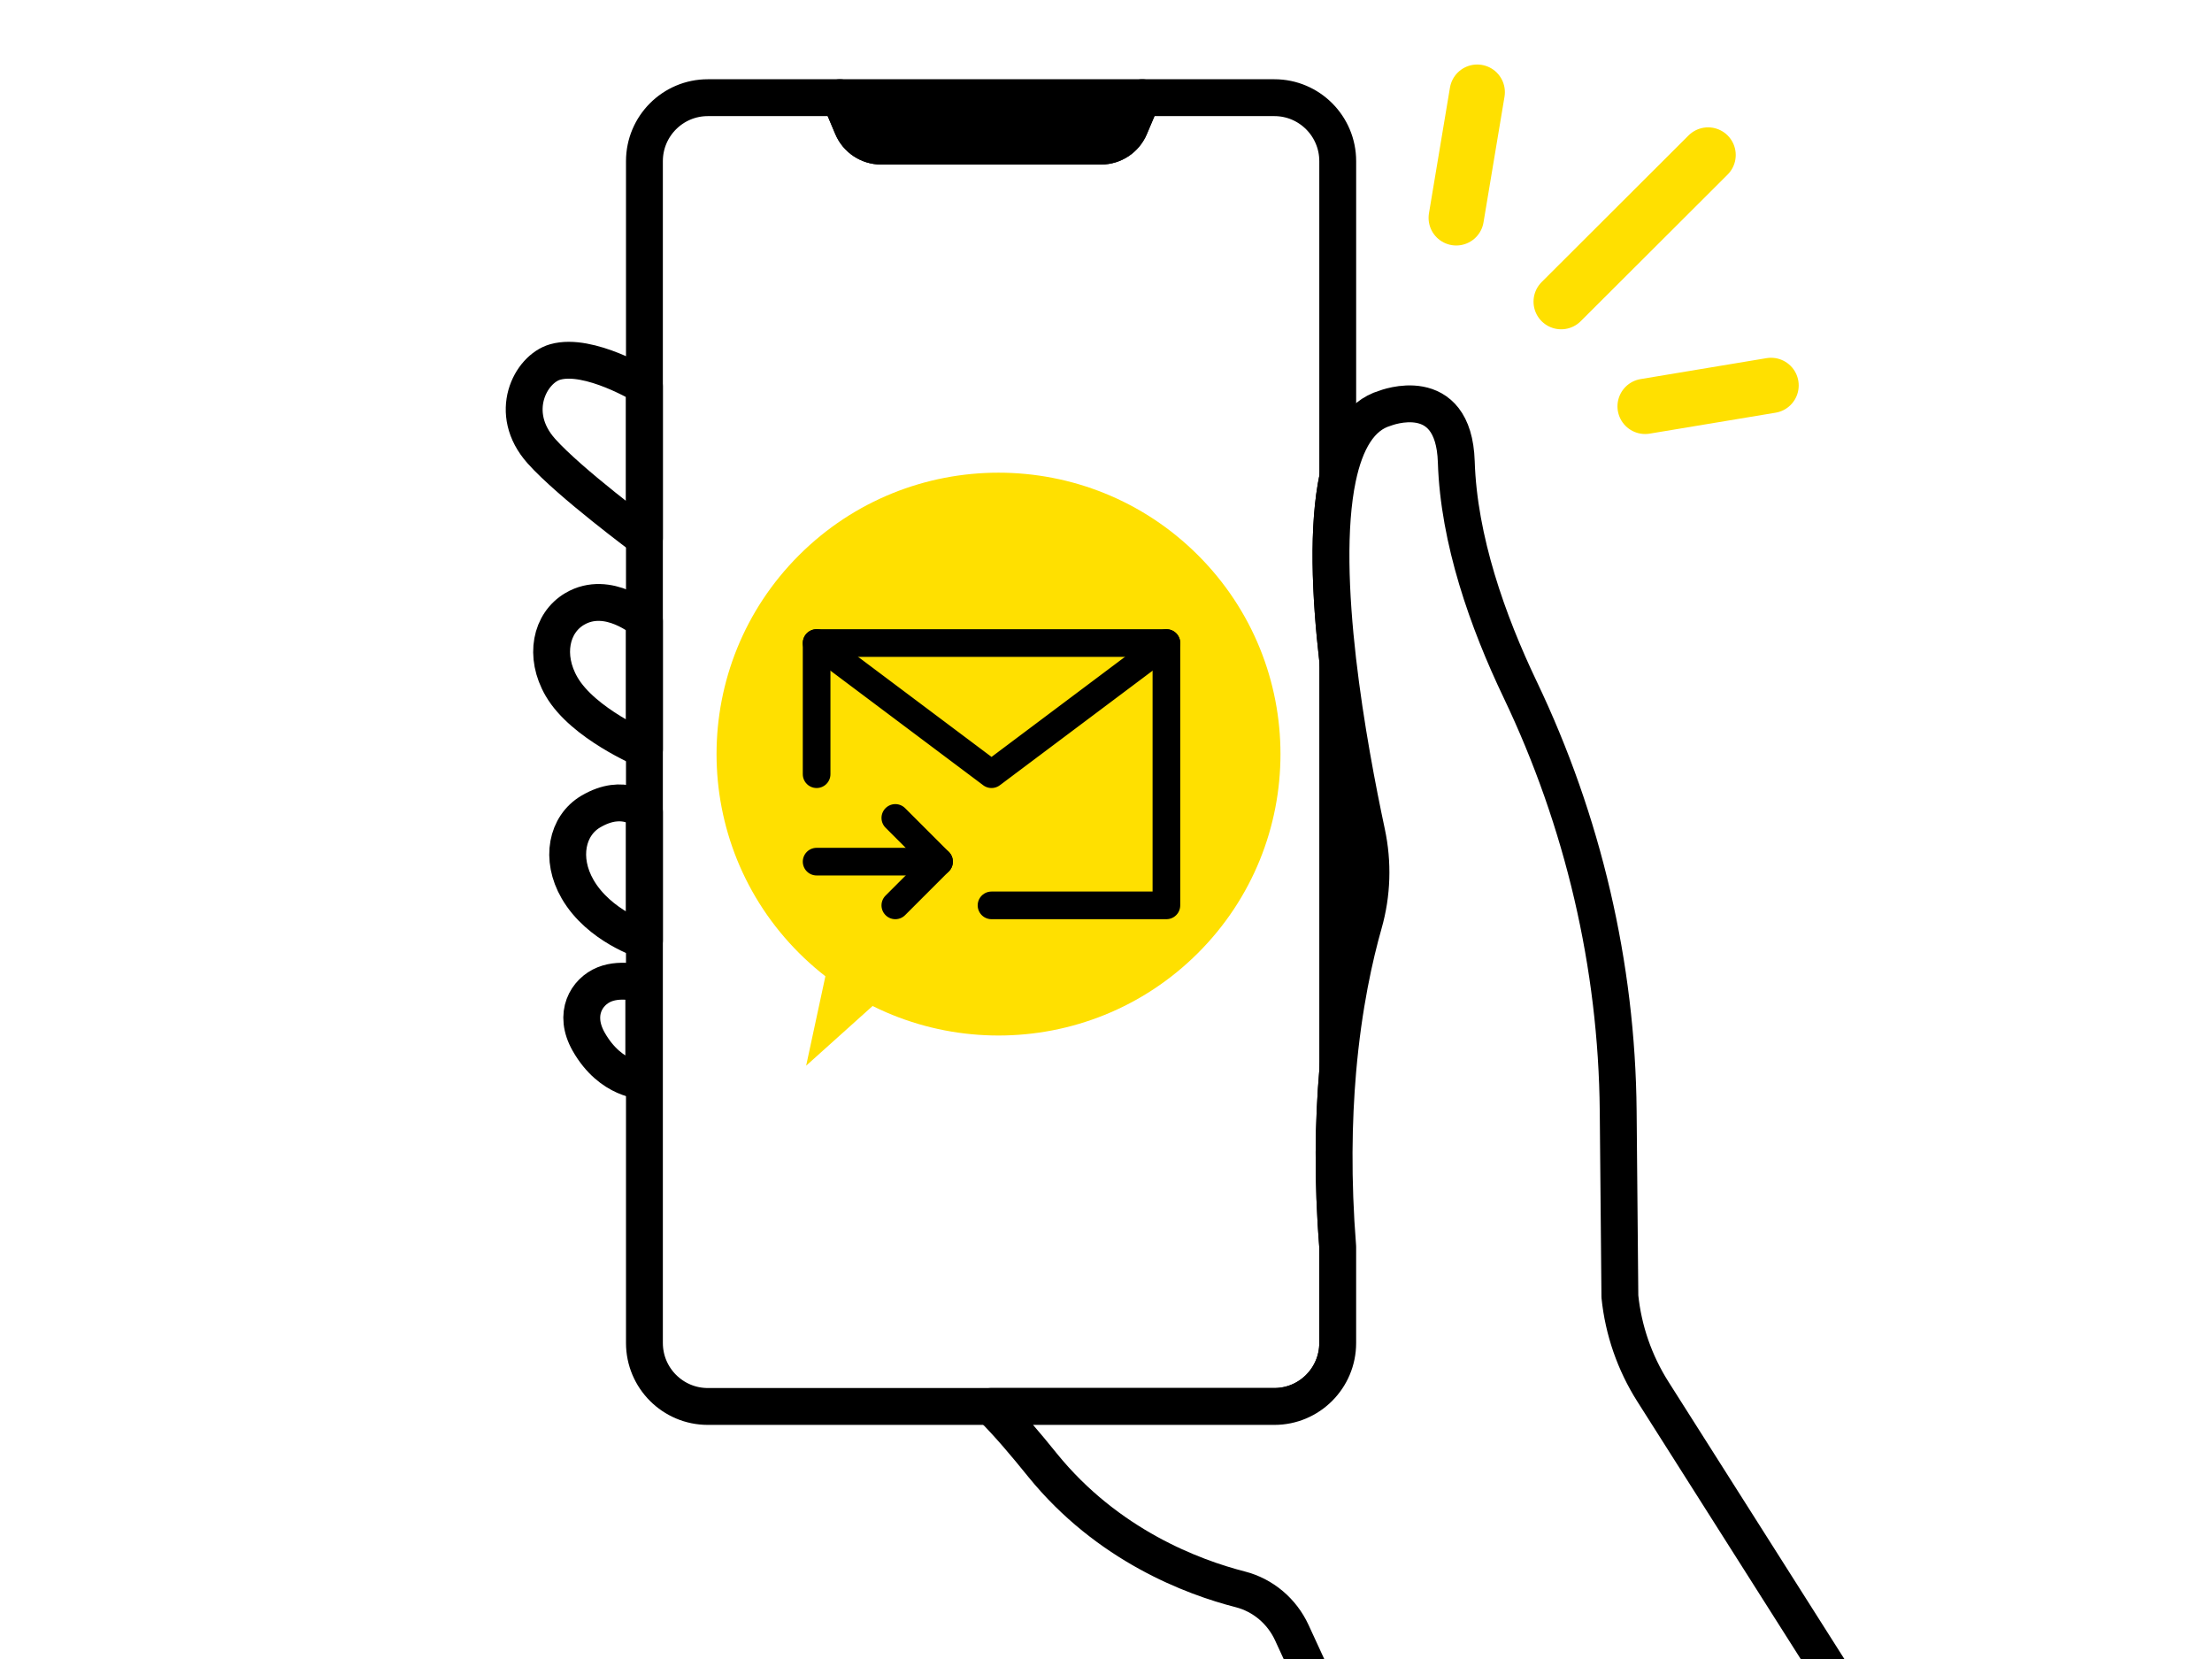 <svg width="120" height="90" viewBox="0 0 120 90" fill="none" xmlns="http://www.w3.org/2000/svg">
<rect x="0" y="0" width="120" height="90" fill="#808080" stroke="none"/>
<g clip-path="url(#clip0_6405_2243)">
<rect width="120" height="90" fill="white"/>
<path d="M47.8 7.926H59.731C60.412 7.926 61.027 7.518 61.293 6.89L61.968 5.299H45.565L46.239 6.89C46.505 7.518 47.12 7.926 47.801 7.926H47.8Z" fill="black" stroke="black" stroke-width="2" stroke-linecap="round" stroke-linejoin="round"/>
<path d="M34.96 8.743V72.856C34.96 74.757 36.501 76.3 38.399 76.3H69.134C71.032 76.3 72.571 74.757 72.571 72.856V67.644C72.279 63.981 72.34 60.794 72.571 58.104V35.819C72.161 32.237 72.012 28.564 72.571 25.909V8.743C72.571 6.843 71.032 5.299 69.134 5.299H61.968L61.293 6.892C61.028 7.518 60.413 7.925 59.731 7.925H47.8C47.12 7.925 46.505 7.518 46.238 6.892L45.565 5.299H38.399C36.501 5.299 34.96 6.843 34.96 8.743V8.743Z" stroke="black" stroke-width="2" stroke-linecap="round" stroke-linejoin="round"/>
<path d="M99.957 91.711L89.666 75.491C88.679 73.934 88.066 72.168 87.878 70.335L87.786 60.273C87.714 52.353 85.881 44.555 82.469 37.409C80.703 33.713 79.135 29.288 79.003 25.051C78.864 20.674 75.139 22.146 75.139 22.146C73.777 22.545 72.981 23.95 72.57 25.909C72.012 28.564 72.16 32.238 72.57 35.819C72.983 39.402 73.659 42.891 74.147 45.178C74.495 46.807 74.444 48.494 73.988 50.095C73.492 51.843 72.879 54.535 72.57 58.105C72.339 60.794 72.279 63.982 72.57 67.644V72.856C72.57 74.757 71.031 76.3 69.133 76.3H53.765C54.737 77.271 55.648 78.358 56.558 79.484C60.092 83.842 64.725 85.565 67.278 86.219C68.516 86.535 69.542 87.405 70.078 88.566L76.981 103.555" fill="white"/>
<path d="M99.957 91.711L89.666 75.491C88.679 73.934 88.066 72.168 87.878 70.335L87.786 60.273C87.714 52.353 85.881 44.555 82.469 37.409C80.703 33.713 79.135 29.288 79.003 25.051C78.864 20.674 75.139 22.146 75.139 22.146C73.777 22.545 72.981 23.95 72.57 25.909C72.012 28.564 72.16 32.238 72.57 35.819C72.983 39.402 73.659 42.891 74.147 45.178C74.495 46.807 74.444 48.494 73.988 50.095C73.492 51.843 72.879 54.535 72.57 58.105C72.339 60.794 72.279 63.982 72.57 67.644V72.856C72.57 74.757 71.031 76.3 69.133 76.3H53.765C54.737 77.271 55.648 78.358 56.558 79.484C60.092 83.842 64.725 85.565 67.278 86.219C68.516 86.535 69.542 87.405 70.078 88.566L76.981 103.555" stroke="black" stroke-width="2" stroke-linecap="round" stroke-linejoin="round"/>
<path d="M48.524 53.509L43.733 57.813L45.089 51.511L48.524 53.509Z" fill="#FFE000"/>
<path d="M64.985 51.705C70.959 45.742 70.959 36.076 64.985 30.114C59.011 24.152 49.326 24.152 43.352 30.114C37.379 36.076 37.379 45.742 43.352 51.705C49.326 57.667 59.011 57.667 64.985 51.705Z" fill="#FFE000"/>
<path d="M44.301 42V34.884H53.789H63.277V42V49.116H53.789" stroke="black" stroke-width="1.5" stroke-linecap="round" stroke-linejoin="round"/>
<path d="M44.301 46.744H50.943" stroke="black" stroke-width="1.5" stroke-linecap="round" stroke-linejoin="round"/>
<path d="M48.571 44.372L50.943 46.744L48.571 49.116" stroke="black" stroke-width="1.5" stroke-linecap="round" stroke-linejoin="round"/>
<path d="M63.277 34.884L53.789 42L44.301 34.884" stroke="black" stroke-width="1.5" stroke-linecap="round" stroke-linejoin="round"/>
<path d="M34.961 33.686C34.961 33.686 32.993 31.959 31.173 33.036C29.885 33.797 29.498 35.582 30.465 37.249C31.632 39.263 34.961 40.657 34.961 40.657V33.686V33.686Z" stroke="black" stroke-width="2" stroke-linecap="round" stroke-linejoin="round"/>
<path d="M34.96 44.05C34.96 44.05 33.866 42.952 32.045 44.029C30.757 44.79 30.371 46.575 31.337 48.242C32.505 50.256 34.961 51.02 34.961 51.02V44.05H34.96Z" stroke="black" stroke-width="2" stroke-linecap="round" stroke-linejoin="round"/>
<path d="M34.96 20.953C34.96 20.953 31.959 19.112 30.117 19.638C28.777 20.02 27.516 22.392 29.368 24.472C30.903 26.196 34.96 29.201 34.96 29.201V20.953V20.953Z" stroke="black" stroke-width="2" stroke-linecap="round" stroke-linejoin="round"/>
<path d="M34.925 53.402V58.633C34.925 58.633 33.143 58.633 31.939 56.519C31.075 55.001 31.828 53.792 32.791 53.403C33.755 53.013 34.925 53.403 34.925 53.403V53.402Z" stroke="black" stroke-width="2" stroke-linecap="round" stroke-linejoin="round"/>
<path d="M92.663 8.409L84.693 16.364" stroke="#FFE000" stroke-width="3" stroke-linecap="round" stroke-linejoin="round"/>
<path d="M80.139 5L79 11.818" stroke="#FFE000" stroke-width="3" stroke-linecap="round" stroke-linejoin="round"/>
<path d="M96.079 20.909L89.247 22.045" stroke="#FFE000" stroke-width="3" stroke-linecap="round" stroke-linejoin="round"/>
</g>
<defs>
<clipPath id="clip0_6405_2243">
<rect width="120" height="90" fill="white"/>
</clipPath>
</defs>
</svg>
